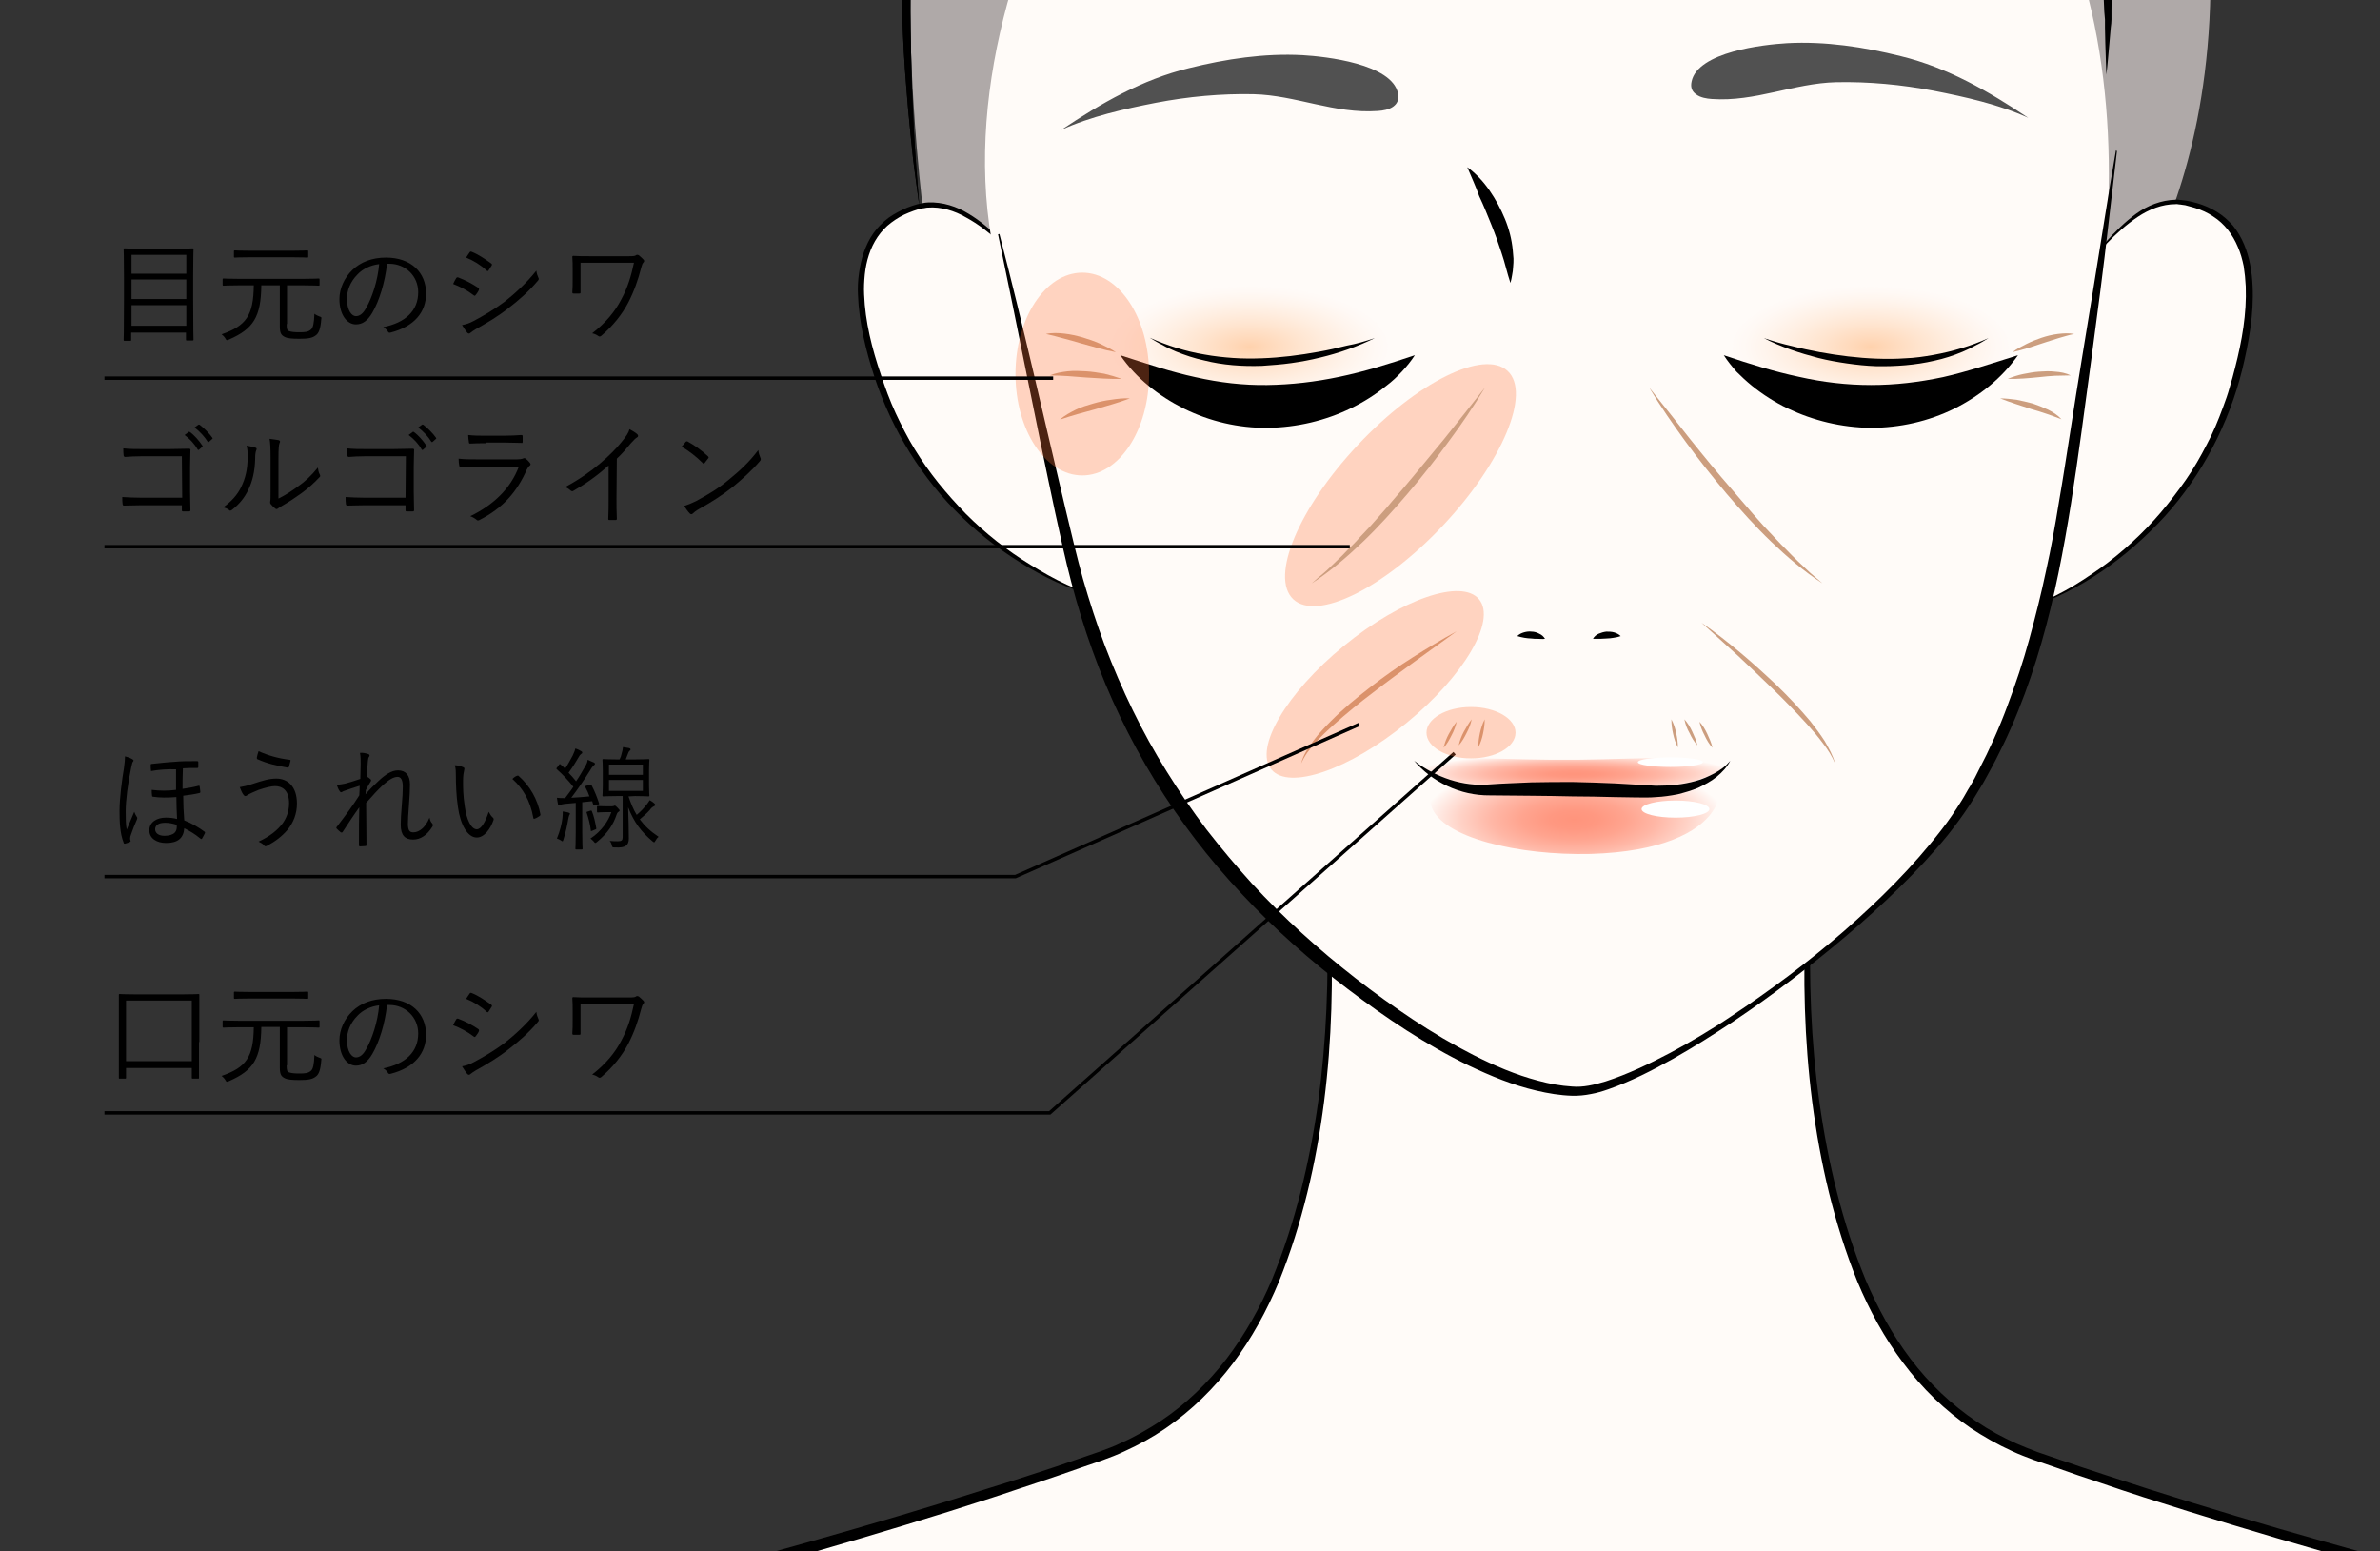 <?xml version="1.0" encoding="utf-8"?>
<!-- Generator: Adobe Illustrator 24.2.3, SVG Export Plug-In . SVG Version: 6.00 Build 0)  -->
<svg version="1.1" id="レイヤー_1" xmlns="http://www.w3.org/2000/svg" xmlns:xlink="http://www.w3.org/1999/xlink" x="0px"
	 y="0px" viewBox="0 0 694.9 452.9" style="enable-background:new 0 0 694.9 452.9;" xml:space="preserve">
<rect x="0" y="0" width="694.9" height="452.9" fill="#333333" stroke="none"/>
<style type="text/css">
	.st0{fill:#AFA9A8;}
	.st1{fill:#FFFBF8;}
	.st2{opacity:0.3;fill:url(#SVGID_1_);enable-background:new    ;}
	.st3{opacity:0.3;fill:url(#SVGID_2_);enable-background:new    ;}
	.st4{fill:url(#SVGID_3_);}
	.st5{fill:url(#SVGID_4_);}
	.st6{fill:#FFFFFF;}
	.st7{fill:#515151;}
	.st8{fill:#D9D6D7;}
	.st9{fill:#CC9E7F;}
	.st10{opacity:0.3;}
	.st11{fill:#FF773B;}
	.st12{fill:none;stroke:#000000;stroke-miterlimit:10;}
</style>
<g>
	<path class="st0" d="M486.5-229.1c0,0-63.9-8.1-125.6,29.1S246.8-94.6,272.3,83.3l45.6,3.8h303.4c0,0,53.5-69.8,1.2-206.9
		C622.5-119.8,524.9-255.8,486.5-229.1z"/>
	<g>
		<path class="st1" d="M607.3,80.3c6.9-8.9,18.1-23.5,30.7-21.1c24.7,4.7,19.6,34.3,14.7,51.9c-13.2,46.9-54.6,65.5-60.8,65.9"/>
		<path d="M607.3,80.3c2.4-3.3,4.8-6.5,7.5-9.6c2.7-3,5.6-5.9,8.9-8.3c3.3-2.4,7.3-4,11.6-4.1c0.5-0.1,1,0.1,1.6,0.1
			c0.5,0.1,1.1,0.1,1.6,0.2c1,0.2,2,0.4,3,0.7c2,0.6,3.9,1.4,5.7,2.5s3.4,2.5,4.8,4.1c1.3,1.6,2.4,3.5,3.2,5.4s1.4,3.9,1.8,6
			c0.4,2,0.6,4.1,0.7,6.2c0.4,8.2-1.1,16.4-3,24.3c-3.9,15.8-11.7,30.8-22.6,42.9c-5.5,6-11.6,11.4-18.3,16
			c-3.4,2.3-6.9,4.4-10.5,6.2c-1.8,0.9-3.7,1.8-5.5,2.5c-0.9,0.4-1.9,0.7-2.9,1s-2,0.6-3,0.6c1-0.1,2-0.5,2.9-0.8s1.9-0.7,2.8-1.1
			c1.8-0.8,3.6-1.7,5.4-2.7c3.5-1.9,6.9-4.2,10.2-6.5c6.5-4.7,12.5-10.2,17.7-16.3c2.6-3.1,5-6.2,7.3-9.5s4.3-6.8,6.1-10.3
			c1.9-3.5,3.4-7.2,4.8-11c0.7-1.9,1.4-3.8,1.9-5.7c0.6-1.9,1.1-3.8,1.6-5.8c2-7.8,3.4-15.7,3.1-23.7c-0.1-2-0.3-4-0.6-5.9
			c-0.4-1.9-0.9-3.8-1.7-5.6c-1.5-3.6-3.9-6.8-7.2-8.9c-1.6-1.1-3.4-1.9-5.3-2.5c-0.9-0.3-1.9-0.5-2.9-0.8c-0.5-0.1-1-0.1-1.4-0.2
			c-0.5,0-1-0.2-1.4-0.1c-3.9,0-7.7,1.5-11,3.7s-6.3,4.9-9.1,7.8C612.5,74,609.9,77.2,607.3,80.3z"/>
	</g>
	<g>
		<path class="st1" d="M300.3,79.2c-7.5-8.3-19.7-22.1-32.2-18.8c-24.3,6.5-17.1,35.6-10.8,52.9c16.6,45.8,59.3,61.3,65.5,61.2"/>
		<path d="M300.3,79.2c-2.8-2.9-5.6-5.9-8.5-8.6c-3-2.7-6.2-5.2-9.7-7.1c-3.4-2-7.4-3.2-11.2-2.9c-0.5,0-1,0.2-1.4,0.2
			c-0.5,0.1-0.9,0.2-1.4,0.3c-0.9,0.3-1.9,0.6-2.8,1c-1.8,0.7-3.5,1.7-5.1,2.9c-3.1,2.3-5.3,5.7-6.5,9.4c-0.6,1.8-1,3.8-1.2,5.7
			c-0.2,2-0.3,3.9-0.2,5.9c0.3,7.9,2.3,15.8,4.9,23.4c0.6,1.9,1.3,3.8,2,5.7c0.7,1.9,1.5,3.7,2.3,5.5c1.7,3.6,3.5,7.2,5.6,10.6
			c2.1,3.4,4.4,6.7,6.9,9.8s5.2,6.1,8,9c5.7,5.7,12,10.7,18.9,14.9c3.4,2.1,6.9,4.1,10.6,5.8c1.8,0.8,3.7,1.6,5.6,2.3
			c0.9,0.3,1.9,0.7,2.9,0.9c1,0.3,2,0.5,3,0.6c-1,0-2-0.2-3-0.4s-2-0.5-2.9-0.8c-1.9-0.6-3.8-1.3-5.7-2.1c-3.8-1.5-7.4-3.4-10.9-5.4
			c-7-4.1-13.6-9-19.5-14.7c-11.8-11.3-20.6-25.6-25.7-41.1c-2.5-7.7-4.5-15.7-4.8-24c-0.1-2.1,0-4.1,0.3-6.2s0.7-4.1,1.4-6.1
			s1.6-3.9,2.8-5.6c1.2-1.7,2.7-3.2,4.4-4.5c1.7-1.2,3.6-2.2,5.5-3c1-0.4,2-0.7,3-1c0.5-0.1,1-0.2,1.5-0.3s1-0.2,1.6-0.2
			c4.2-0.2,8.4,1.2,11.8,3.3c3.5,2.1,6.6,4.8,9.5,7.6C295,73,297.7,76.1,300.3,79.2z"/>
	</g>
	<g>
		<path class="st1" d="M533.8,213.8c-8.3,49.4-9.8,105.5,7.1,153.1c9.6,27,26.4,48.6,54,58.3c70.5,24.8,145,42.7,217.2,62.2
			C884.2,506.8,840,644,840,665.7s-33.3,203.1-33.3,203.1H109.5c0,0-33.3-181.4-33.3-203.1S32,506.8,104,487.4
			c72.2-19.4,146.6-37.3,217.2-62.2c27.6-9.7,44.4-31.3,54-58.3c16.9-47.6,15.4-103.7,7.1-153.1"/>
		<path d="M534,213.9c-2.8,17.8-4.7,35.8-5.3,53.8s0,36.1,2.5,53.9s6.7,35.4,13.5,52c3.5,8.2,7.8,16.1,13.2,23.2
			s11.9,13.3,19.2,18.2c3.7,2.5,7.6,4.6,11.6,6.4c2,0.9,4.1,1.7,6.2,2.5l6.4,2.2c4.3,1.5,8.5,2.9,12.8,4.3s8.6,2.8,12.9,4.2
			c17.2,5.5,34.4,10.6,51.8,15.5c34.7,9.9,69.6,18.8,104.5,28l26.2,6.9l3.3,0.9c1.1,0.3,2.2,0.6,3.3,1c2.2,0.7,4.4,1.6,6.5,2.7
			c4.2,2.1,8.1,4.8,11.5,7.9c3.4,3.2,6.4,6.9,8.8,10.9c2.4,4,4.4,8.2,6,12.5c3.1,8.7,4.7,17.8,5.6,26.9c0.8,9.1,0.8,18.2,0.4,27.3
			c-0.5,9.1-1.4,18.1-2.6,27.1c-1.2,9-2.7,17.9-4.4,26.8c-1.6,8.9-3.5,17.7-5.1,26.6c-0.4,2.2-0.8,4.4-1,6.6
			c-0.1,1.1-0.2,2.2-0.3,3.2c0,1-0.1,2.3-0.2,3.4c-0.3,4.6-1,9-1.5,13.5c-1.2,9-2.6,17.9-4,26.8c-2.9,17.8-5.9,35.6-9,53.4
			c-6.2,35.5-12.8,71-19.3,106.5l-0.1,0.6h-0.6c-58.1-0.2-116.2-0.2-174.3-0.1L458,869.9l-174.3,0.6l-174.3,0.3h-1.7l-0.3-1.6
			c-6.5-35.5-12.9-71-19.1-106.6c-3.1-17.8-6.1-35.6-8.9-53.4c-1.4-8.9-2.8-17.8-4-26.8c-0.6-4.5-1.2-9-1.5-13.6
			c-0.1-0.6-0.1-1.2-0.1-1.8s-0.1-1.2-0.1-1.7c0-1-0.1-2.1-0.3-3.2c-0.3-2.2-0.6-4.4-1-6.6c-1.6-8.8-3.4-17.7-5-26.6
			c-1.6-8.9-3.1-17.8-4.3-26.8s-2.1-18-2.5-27.1s-0.4-18.2,0.4-27.3c0.8-9.1,2.5-18.2,5.6-26.9c1.6-4.4,3.5-8.6,6-12.6
			c2.5-4,5.4-7.7,8.9-10.9c3.5-3.2,7.4-5.9,11.6-8c2.1-1,4.3-1.9,6.5-2.7c1.1-0.4,2.2-0.7,3.4-1l3.3-0.9l26.2-6.9
			c34.9-9.1,69.9-18.1,104.6-27.9c17.3-4.9,34.6-10,51.8-15.5c4.3-1.3,8.6-2.7,12.9-4.1s8.6-2.8,12.8-4.3l6.4-2.2
			c2.1-0.8,4.2-1.5,6.2-2.5c4.1-1.8,7.9-4,11.6-6.4c7.4-4.9,13.9-11.2,19.3-18.2c5.4-7.1,9.8-14.9,13.3-23.2
			c6.8-16.6,11-34.2,13.5-52c2.4-17.8,3.1-35.9,2.5-53.9s-2.5-36-5.4-53.8l0.4-0.1c3.1,17.8,5.2,35.7,6.1,53.8
			c0.8,18,0.4,36.2-1.9,54.1s-6.4,35.7-13.2,52.6c-3.5,8.4-7.9,16.5-13.4,23.8s-12.1,13.8-19.7,19c-3.8,2.6-7.8,4.8-12,6.7
			c-2.1,1-4.2,1.8-6.4,2.6l-6.4,2.2c-4.3,1.5-8.5,3-12.8,4.4s-8.6,2.9-12.9,4.3c-17.2,5.6-34.5,10.8-51.8,15.8
			c-34.7,10-69.6,19.1-104.5,28.4l-26.1,7l-3.3,0.9c-1,0.3-2.1,0.6-3.1,1c-2.1,0.7-4.1,1.5-6,2.5c-3.9,1.9-7.4,4.4-10.6,7.3
			c-3.1,2.9-5.9,6.4-8.1,10.1c-2.3,3.7-4.1,7.7-5.6,11.8c-3,8.3-4.5,17.1-5.3,25.9c-0.8,8.9-0.8,17.8-0.4,26.7s1.4,17.9,2.5,26.8
			c1.2,8.9,2.7,17.8,4.3,26.6c1.6,8.9,3.4,17.7,5,26.6c0.4,2.2,0.8,4.5,1,6.8c0.1,1.2,0.3,2.3,0.3,3.6c0,0.7,0,1.1,0.1,1.7
			c0,0.5,0,1.1,0.1,1.6c0.3,4.4,0.9,8.9,1.5,13.3c1.2,8.9,2.5,17.8,3.9,26.7c2.8,17.8,5.8,35.6,8.8,53.4
			c6.1,35.6,12.3,71.1,18.8,106.6l-2-1.6l174.3,0.3l174.3,0.6l174.3,0.4c58.1,0.1,116.2,0.1,174.3-0.1l-0.8,0.6
			c6.4-35.5,12.6-71.1,18.5-106.6c3-17.8,5.9-35.6,8.6-53.4c1.4-8.9,2.7-17.8,3.8-26.8c0.6-4.5,1.1-8.9,1.4-13.4
			c0.1-0.6,0-1.1,0.1-1.6c0-0.6,0-1,0-1.7c0-1.2,0.1-2.4,0.3-3.5c0.3-2.3,0.6-4.5,1-6.8c1.5-8.9,3.3-17.8,4.9-26.6
			c1.6-8.9,3-17.7,4.2-26.6c2.3-17.8,3.6-35.8,2-53.6c-0.8-8.9-2.4-17.7-5.4-26c-1.5-4.1-3.3-8.1-5.6-11.9c-2.3-3.7-5-7.1-8.2-10.1
			s-6.8-5.4-10.6-7.4c-1.9-1-4-1.8-6-2.5c-1-0.3-2.1-0.7-3.1-1l-3.3-0.9l-26.1-7c-34.9-9.2-69.8-18.3-104.5-28.3
			c-17.4-5-34.7-10.2-51.8-15.7c-4.3-1.4-8.6-2.8-12.9-4.3c-4.3-1.4-8.6-2.9-12.8-4.4l-6.4-2.2c-2.1-0.8-4.3-1.6-6.4-2.6
			c-4.2-1.9-8.2-4.2-12-6.7c-7.6-5.2-14.2-11.6-19.7-19c-5.5-7.3-9.9-15.4-13.4-23.8c-6.8-16.9-10.9-34.7-13.2-52.6
			c-2.3-18-2.7-36.1-1.9-54.2s3-36,6.1-53.8L534,213.9z"/>
	</g>
	<path class="st1" d="M615.7,54.8c-0.2,11.7-2.5,22.1-4.2,33.5c-2.7,18.4-4.2,38.1-7.2,56.4c-5,31.5-11.7,63.4-31.2,91.2
		c-21.5,30.6-85.1,82.5-113.2,82.8c-26.6,0.2-50.3-18.3-70.3-33.8c-40.5-31.3-64.4-69.5-76.3-118.2c-7.3-29.7-14.8-58.8-22.1-88.5
		c-10.8-44.3,4-94.2,26.5-133.2c21.2-36.7,55.7-64.1,98.8-73.1c2.8-0.6,5.6-1.1,8.4-1.5c7-1.1,14.1-1.7,21.2-1.8
		c16.2-0.3,30.4,1.3,43.1,4.4c43.3,10.7,68.3,38.4,88.7,62.6C606.3-30.7,616.4,12.2,615.7,54.8z"/>
	
		<radialGradient id="SVGID_1_" cx="546.2" cy="22.485" r="40.301" gradientTransform="matrix(1 0 0 -0.437 0 111.119)" gradientUnits="userSpaceOnUse">
		<stop  offset="0" style="stop-color:#FF7400"/>
		<stop  offset="0.132" style="stop-color:#FF8B2B"/>
		<stop  offset="0.371" style="stop-color:#FFB373"/>
		<stop  offset="0.587" style="stop-color:#FFD2AC"/>
		<stop  offset="0.77" style="stop-color:#FFE8D5"/>
		<stop  offset="0.913" style="stop-color:#FFF6EF"/>
		<stop  offset="1" style="stop-color:#FFFBF8"/>
	</radialGradient>
	<ellipse class="st2" cx="546.2" cy="101.3" rx="40.3" ry="17.6"/>
	
		<radialGradient id="SVGID_2_" cx="475.853" cy="22.485" r="40.301" gradientTransform="matrix(-1 0 0 -0.437 840.653 111.119)" gradientUnits="userSpaceOnUse">
		<stop  offset="0" style="stop-color:#FF7400"/>
		<stop  offset="0.132" style="stop-color:#FF8B2B"/>
		<stop  offset="0.371" style="stop-color:#FFB373"/>
		<stop  offset="0.587" style="stop-color:#FFD2AC"/>
		<stop  offset="0.77" style="stop-color:#FFE8D5"/>
		<stop  offset="0.913" style="stop-color:#FFF6EF"/>
		<stop  offset="1" style="stop-color:#FFFBF8"/>
	</radialGradient>
	<ellipse class="st3" cx="364.8" cy="101.3" rx="40.3" ry="17.6"/>
	
		<radialGradient id="SVGID_3_" cx="459.522" cy="-286.796" r="44.164" gradientTransform="matrix(1 0 0 -0.384 0 129.115)" gradientUnits="userSpaceOnUse">
		<stop  offset="0" style="stop-color:#FF947C"/>
		<stop  offset="0.16" style="stop-color:#FF9881"/>
		<stop  offset="0.346" style="stop-color:#FFA48F"/>
		<stop  offset="0.544" style="stop-color:#FFB7A6"/>
		<stop  offset="0.75" style="stop-color:#FFD2C6"/>
		<stop  offset="0.962" style="stop-color:#FFF4F0"/>
		<stop  offset="1" style="stop-color:#FFFBF8"/>
	</radialGradient>
	<path class="st4" d="M426.6,230.6c0,0-11.6-4.7-8.7,4.7c2.9,9.3,25.6,14.5,46.5,14c20.9-0.6,31.4-6.4,35.5-12.2s0.6-8.1-8.1-7.6
		S435.9,231.8,426.6,230.6z"/>
	
		<radialGradient id="SVGID_4_" cx="424.843" cy="3140.859" r="46.874" gradientTransform="matrix(-1 0 0 0.128 884.639 -176.051)" gradientUnits="userSpaceOnUse">
		<stop  offset="0" style="stop-color:#FF947C"/>
		<stop  offset="0.16" style="stop-color:#FF9881"/>
		<stop  offset="0.346" style="stop-color:#FFA48F"/>
		<stop  offset="0.544" style="stop-color:#FFB7A6"/>
		<stop  offset="0.75" style="stop-color:#FFD2C6"/>
		<stop  offset="0.962" style="stop-color:#FFF4F0"/>
		<stop  offset="1" style="stop-color:#FFFBF8"/>
	</radialGradient>
	<path class="st5" d="M488,229.9c0,0,14.7-3.5,15.5-6.2c1.2-4.1-22.1-2.1-43-1.9c-20.9,0.2-39.3-1.5-43.4,0.4s4.5,8.3,13.2,8.1
		C439,230,478.7,229.5,488,229.9z"/>
	<ellipse class="st6" cx="489.2" cy="236.2" rx="9.9" ry="2.5"/>
	<ellipse class="st6" cx="487.7" cy="222.5" rx="9.5" ry="1.4"/>
	<path class="st1" d="M455.1-130.9c0,0-14.5-9.3-32.6-9.9c0,0,13.4,9.9,13.4,15.7"/>
	<path class="st1" d="M453.4-130.3c0,0,14.5-9.3,32.6-9.9c0,0-13.4,9.9-13.4,15.7"/>
	<path class="st1" d="M445.2-127.9c0,0-11-17.4-68.6,2.3c0,0,30.9-0.9,42,5.3"/>
	<path class="st1" d="M465-127.9c0,0,16.9-14,68.6,2.3c0,0-30.9-0.9-42,5.3"/>
	<g>
		<path d="M618.1,44.1c-0.8,6.9-1.6,13.7-2.4,20.6c-0.8,6.9-1.6,13.7-2.5,20.6c-1.8,13.7-3.6,27.4-5.5,41.1s-3.9,27.4-6.7,41
			s-6.5,27.1-11.7,40c-2.6,6.5-5.6,12.8-9,18.9c-0.8,1.5-1.7,3.1-2.6,4.5c-0.9,1.5-1.8,3-2.8,4.5c-1.9,2.9-4,5.7-6.2,8.5
			c-4.4,5.4-9.2,10.5-14.1,15.3c-5,4.9-10.1,9.5-15.4,14c-5.3,4.5-10.7,8.8-16.2,13s-11.1,8.2-16.9,12.1c-2.9,1.9-5.8,3.8-8.7,5.6
			c-2.9,1.8-5.9,3.6-8.9,5.3c-6.1,3.4-12.3,6.6-18.9,8.9c-1.7,0.6-3.4,1.1-5.1,1.4c-0.9,0.2-1.8,0.3-2.7,0.4
			c-0.9,0.1-1.9,0.1-2.7,0.1c-3.6-0.1-7.1-0.7-10.5-1.5c-6.9-1.6-13.4-4.3-19.7-7.3c-12.6-6.1-24.2-13.9-35.3-22.3
			c-11.1-8.4-21.6-17.7-31.1-27.9c-9.6-10.2-18.1-21.3-25.4-33.2S323.7,203.1,319,190c-2.4-6.6-4.4-13.2-6.2-20
			c-1.8-6.8-3.2-13.5-4.7-20.3c-5.8-27.1-11-54.2-16.7-81.3l0.4-0.1c7,26.8,13,53.8,19.4,80.7c1.6,6.7,3.2,13.5,5,20
			c1.9,6.6,4,13.1,6.4,19.5c4.9,12.8,10.8,25.2,18.1,36.8c3.6,5.8,7.5,11.5,11.6,16.9c4.2,5.4,8.6,10.6,13.2,15.7
			c9.3,10.1,19.5,19.3,30.3,27.7c5.4,4.2,11,8.2,16.7,12s11.6,7.3,17.7,10.4s12.4,5.8,18.9,7.5c3.3,0.9,6.6,1.5,9.9,1.7
			c3.2,0.3,6.5-0.5,9.8-1.5c6.5-2.1,12.7-5.1,18.8-8.3c3-1.6,6-3.3,9-5.1c3-1.8,5.9-3.6,8.7-5.5c11.5-7.6,22.6-15.9,33-24.9
			c10.4-9.1,20.2-18.8,28.6-29.7c2.1-2.7,4-5.5,5.8-8.4c0.9-1.4,1.7-3,2.6-4.4c0.9-1.5,1.7-3,2.4-4.5c3.2-6.1,6-12.3,8.4-18.8
			c2.4-6.4,4.6-12.9,6.4-19.5c1.8-6.6,3.5-13.3,4.9-20c1.5-6.7,2.7-13.5,3.8-20.3c1.2-6.8,2.2-13.6,3.3-20.5
			c2.1-13.7,4.4-27.3,6.6-40.9l3.3-20.5c1.1-6.8,2.2-13.7,3.4-20.5L618.1,44.1z"/>
	</g>
	<g>
		<path d="M428.4,48.8c2.6,1.9,4.7,4.2,6.5,6.8s3.3,5.4,4.5,8.3s2,6,2.3,9.2c0.1,0.8,0.1,1.6,0.2,2.4c0,0.8,0,1.6-0.1,2.4l-0.1,1.2
			c-0.1,0.4-0.1,0.8-0.2,1.2c-0.1,0.8-0.3,1.6-0.5,2.3c-1-3-1.6-5.9-2.6-8.8c-0.9-2.8-1.9-5.6-3-8.3c-1.1-2.7-2.2-5.5-3.5-8.2
			C430.9,54.4,429.6,51.7,428.4,48.8z"/>
	</g>
	<g>
		<path d="M443,185.7c0.6-0.6,1.3-0.9,2-1.1c0.7-0.2,1.5-0.3,2.2-0.2c0.7,0,1.5,0.2,2.2,0.6c0.7,0.3,1.3,0.8,1.7,1.5
			c-0.8,0.1-1.5,0-2.1,0c-0.7,0-1.3,0-1.9-0.1c-0.6,0-1.3-0.1-2-0.2C444.4,186.1,443.7,185.9,443,185.7z"/>
	</g>
	<g>
		<path d="M473.2,185.7c-0.8,0.3-1.5,0.4-2.1,0.5c-0.7,0.1-1.3,0.2-2,0.2c-0.6,0-1.3,0.1-1.9,0.1c-0.7,0-1.3,0-2.1,0
			c0.4-0.7,1-1.2,1.7-1.5s1.4-0.5,2.2-0.6c0.7,0,1.5,0,2.2,0.2C471.9,184.8,472.6,185.1,473.2,185.7z"/>
	</g>
	<g>
		<path d="M412.9,222.1c6.4,4.9,14.3,7.6,22,6.9c4-0.3,8.1-0.4,12.2-0.6c4.1-0.1,8.1-0.1,12.2-0.1c4.1,0.1,8.1,0.2,12.2,0.4
			c4,0.2,8.2,0.5,12,0.7c2,0,3.9-0.1,5.9-0.3c1.9-0.2,3.9-0.6,5.7-1.1c1.9-0.5,3.7-1.3,5.4-2.2c0.9-0.5,1.7-1,2.5-1.6
			s1.5-1.3,2.2-2.1c-0.9,1.8-2.4,3.4-4,4.7s-3.5,2.3-5.4,3.2c-1.9,0.8-4,1.4-6,1.9c-2.1,0.4-4.1,0.7-6.2,0.8
			c-2.1,0.2-4.2,0.1-6.2,0.1l-6.1-0.1c-4-0.1-8.1-0.2-12.1-0.2c-8.1-0.2-16.1-0.2-24.2-0.3C426.4,232.3,418.1,228.3,412.9,222.1z"/>
	</g>
	<g>
		<path d="M503.3,103.7c7.7,2.6,14.8,4.8,21.9,6.3c7.1,1.6,14.1,2.4,21.1,2.4s13.9-0.8,21-2.3c7.1-1.6,14.2-4,21.9-6.4
			c-4.7,6.7-11.2,11.9-18.6,15.6c-7.5,3.7-15.9,5.6-24.4,5.6c-8.5-0.1-16.8-2.1-24.3-5.7c-3.7-1.8-7.2-4-10.4-6.6
			c-1.6-1.3-3.1-2.7-4.5-4.1C505.7,107,504.4,105.4,503.3,103.7z"/>
	</g>
	<g>
		<path d="M515,98.7c2.7,0.9,5.4,1.7,8.1,2.3c2.7,0.7,5.5,1.3,8.2,1.8c5.5,1,11.1,1.7,16.6,1.9c2.8,0.1,5.6,0.1,8.4-0.1
			c2.8-0.1,5.5-0.5,8.3-1c5.5-1,10.9-2.6,16-4.9c-1.2,0.7-2.4,1.5-3.7,2.1c-0.6,0.3-1.3,0.7-1.9,1l-2,0.9c-2.6,1.1-5.4,2-8.2,2.6
			c-5.6,1.3-11.3,1.7-17,1.6c-2.9-0.1-5.7-0.4-8.5-0.8s-5.6-0.9-8.4-1.6C525.5,103.1,520,101.3,515,98.7z"/>
	</g>
	<g>
		<path d="M413.1,103.7c-1.1,1.7-2.4,3.3-3.8,4.8s-2.9,2.9-4.5,4.1c-3.2,2.6-6.7,4.8-10.4,6.6c-7.4,3.6-15.8,5.6-24.3,5.7
			s-16.9-1.9-24.4-5.6c-7.4-3.7-14-8.9-18.6-15.6c7.8,2.5,14.9,4.9,21.9,6.4c7.1,1.6,14,2.4,21,2.3s14-0.9,21.1-2.4
			C398.3,108.5,405.4,106.3,413.1,103.7z"/>
	</g>
	<g>
		<path d="M401.4,98.7c-5.1,2.5-10.5,4.4-16,5.7c-2.8,0.7-5.6,1.2-8.4,1.6s-5.7,0.6-8.5,0.8c-5.7,0.2-11.5-0.2-17-1.6
			c-2.8-0.6-5.5-1.5-8.2-2.6l-2-0.9c-0.6-0.3-1.3-0.6-1.9-1c-1.3-0.6-2.5-1.4-3.7-2.1c5.2,2.3,10.5,4,16,4.9c2.7,0.5,5.5,0.8,8.3,1
			s5.6,0.2,8.4,0.1c5.6-0.2,11.1-0.9,16.6-1.9c2.8-0.5,5.5-1.1,8.2-1.8C396,100.4,398.7,99.6,401.4,98.7z"/>
	</g>
	<path class="st7" d="M495.3,27.6c1.2,0.9,3,1.2,4.5,1.3c12.7,0.9,23.9-4.6,36.3-4.9c9.5-0.2,19.1,0.7,28.5,2.5
		c9.2,1.8,19.1,4,27.6,7.9c-11.5-7.7-23.6-14.7-37.2-18c-10.8-2.7-22.1-4.4-33.2-3.8c-6.8,0.4-26.1,2.5-27.9,11.2
		C493.5,25.6,494.1,26.8,495.3,27.6z"/>
	<path class="st7" d="M406.8,31.1c-1.2,0.9-3,1.2-4.5,1.3c-12.7,0.9-23.9-4.6-36.3-4.9c-9.5-0.2-19.1,0.7-28.5,2.5
		c-9.2,1.8-19.1,4-27.6,7.9c11.5-7.7,23.6-14.7,37.2-18c10.8-2.7,22.1-4.4,33.2-3.8c6.8,0.4,26.1,2.5,27.9,11.2
		C408.5,29.2,407.9,30.3,406.8,31.1z"/>
	<g>
		<path d="M366.4-123.3c2.7-14.3,6.9-28.4,12.8-41.9c3-6.7,6.4-13.3,10.4-19.5c3.9-6.3,8.5-12.1,13.5-17.6
			c10-10.9,22.8-19.5,36.8-24.3c0.9-0.3,1.8-0.6,2.6-0.8l2.7-0.8c1.8-0.5,3.6-0.9,5.4-1.2s3.6-0.7,5.5-0.8l2.7-0.3l2.8-0.2
			c7.3-0.4,14.8,0.1,21.8,2.1c-7.2-1.1-14.5-0.9-21.6,0s-14.1,2.6-20.8,5.2c-6.6,2.6-13,5.9-18.8,10c-1.4,1.1-2.9,2-4.3,3.2
			l-4.1,3.4l-3.9,3.6c-0.7,0.6-1.3,1.3-1.9,1.9l-1.8,1.9c-0.6,0.6-1.2,1.3-1.8,1.9l-1.7,2l-1.7,2c-0.6,0.7-1.2,1.4-1.7,2.1l-3.2,4.3
			l-0.8,1.1l-0.7,1.1l-1.5,2.2l-1.5,2.2l-0.7,1.1l-0.7,1.2l-2.7,4.7c-1,1.5-1.7,3.2-2.6,4.8l-2.5,4.8
			C375.7-150.9,370.8-137.2,366.4-123.3z"/>
	</g>
	<g>
		<path d="M371-187.6c-4,4.6-7.9,9.3-11.5,14.1c-3.7,4.8-7.2,9.8-10.5,14.8c-3.3,5.1-6.5,10.2-9.4,15.5c-3,5.2-5.8,10.6-8.3,16.1
			c-2.5,5.5-4.9,11-6.9,16.7c-2.1,5.7-3.8,11.4-5.3,17.2c-0.8,2.9-1.3,5.9-2,8.8l-0.8,4.5l-0.4,2.2l-0.3,2.2l-0.7,4.5l-0.5,4.5
			l-0.2,2.3L314-62l-0.3,4.6l-0.3-4.6l-0.1-2.3v-2.3v-4.6l0.2-4.6l0.1-2.3l0.2-2.3l0.5-4.6l0.7-4.5c0.2-1.5,0.5-3,0.9-4.5
			c2.4-12.1,6.5-23.8,11.6-34.9c5.2-11.1,11.5-21.7,18.8-31.6c3.6-4.9,7.5-9.7,11.6-14.3C362-179.3,366.3-183.7,371-187.6z"/>
	</g>
	<g>
		<path d="M420.8-218.6c-15,0.6-29.8,3.8-43.9,9c-14,5.1-27.2,12.3-39.1,21.3c-11.8,9-22.2,19.8-30.9,31.9
			c-8.7,12-15.7,25.3-21.3,39.1c-2.7,6.9-5.2,14-7.3,21.1c-2,7.2-3.9,14.4-5.3,21.7c-0.8,3.6-1.4,7.3-2.1,11
			c-0.6,3.7-1.1,7.4-1.7,11.1c-0.9,7.4-1.7,14.9-2.2,22.3c-1.1,14.9-1.4,29.9-1,45c0.1,3.8,0.1,7.5,0.3,11.3
			c0.2,3.8,0.3,7.5,0.5,11.3c0.4,7.5,1,15,1.6,22.5l-1.5-11.2c-0.5-3.7-0.8-7.5-1.2-11.2c-0.4-3.7-0.7-7.5-1-11.2
			c-0.3-3.8-0.6-7.5-0.8-11.3c-0.8-15-1-30.1-0.2-45.2c0.7-15.1,2.5-30.1,5.3-45l1.1-5.6l1.3-5.5l0.7-2.8l0.7-2.7
			c0.5-1.8,1-3.7,1.5-5.5c2.1-7.3,4.6-14.5,7.3-21.5c5.8-14,12.9-27.6,21.9-39.9c9.1-12.2,19.8-23.2,32.1-32.2
			c6.2-4.5,12.6-8.5,19.4-11.9s13.8-6.4,21-8.7s14.6-4.1,22-5.4C405.8-218.1,413.3-218.9,420.8-218.6z"/>
	</g>
	<g>
		<path d="M420.8-218.6c-15,0.6-29.8,3.8-43.9,9c-14,5.1-27.2,12.3-39.1,21.3c-11.8,9-22.2,19.8-30.9,31.9
			c-8.7,12-15.7,25.3-21.3,39.1c-2.7,6.9-5.2,14-7.3,21.1c-2,7.2-3.9,14.4-5.3,21.7c-0.8,3.6-1.4,7.3-2.1,11
			c-0.6,3.7-1.1,7.4-1.7,11.1c-0.9,7.4-1.7,14.9-2.2,22.3c-1.1,14.9-1.4,29.9-1,45c0.1,3.8,0.1,7.5,0.3,11.3
			c0.2,3.8,0.3,7.5,0.5,11.3c0.4,7.5,1,15,1.6,22.5l-1.5-11.2c-0.5-3.7-0.8-7.5-1.2-11.2c-0.4-3.7-0.7-7.5-1-11.2
			c-0.3-3.8-0.6-7.5-0.8-11.3c-0.8-15-1-30.1-0.2-45.2c0.7-15.1,2.5-30.1,5.3-45l1.1-5.6l1.3-5.5l0.7-2.8l0.7-2.7
			c0.5-1.8,1-3.7,1.5-5.5c2.1-7.3,4.6-14.5,7.3-21.5c5.8-14,12.9-27.6,21.9-39.9c9.1-12.2,19.8-23.2,32.1-32.2
			c6.2-4.5,12.6-8.5,19.4-11.9s13.8-6.4,21-8.7s14.6-4.1,22-5.4C405.8-218.1,413.3-218.9,420.8-218.6z"/>
	</g>
	<g>
		<path d="M548.5-222.5c6.9,5.1,13.3,10.9,19.4,16.9c6.1,6.1,11.9,12.5,17.3,19.1c5.5,6.6,10.5,13.6,15.4,20.8
			c4.8,7.2,9.1,14.6,13.2,22.2l3,5.7l2.8,5.8c1,1.9,1.8,3.9,2.7,5.9c0.8,2,1.8,3.9,2.5,5.9l2.4,6c0.8,2,1.5,4.1,2.2,6.1
			c1.5,4,2.7,8.2,4,12.3c4.8,16.5,7.9,33.6,8.9,50.7c-2.8-16.9-6.7-33.5-12-49.7c-5.4-16.1-12.1-31.8-20.1-46.8S593-171,582.7-184.5
			c-5.2-6.8-10.5-13.4-16.2-19.7C560.7-210.6,554.8-216.7,548.5-222.5z"/>
	</g>
	<g>
		<path d="M497.3-228.7c0.8,0.6,1.5,1.3,2.2,2c0.6,0.8,1.3,1.5,1.9,2.3c1.2,1.6,2.2,3.3,3.2,5.1c0.8,1.8,1.8,3.6,2.5,5.4
			c0.4,0.9,0.7,1.9,1.1,2.8c0.3,0.9,0.6,1.9,0.9,2.9l0.8,2.9c0.2,1,0.4,1.9,0.6,2.9c0.4,1.9,0.9,3.9,1.1,5.9c0.3,2,0.6,3.9,0.8,5.9
			l0.4,5.9c0.2,2,0.1,4,0.1,5.9c0,2,0,3.9-0.1,5.9l-0.4,5.9c-0.2,2-0.2,3.9-0.5,5.9c-0.5,3.9-1,7.8-1.8,11.7
			c-0.8,3.8-1.6,7.7-2.6,11.5c0.1-3.9,0.4-7.8,0.6-11.7c0.2-1.9,0.2-3.9,0.3-5.8c0.1-1.9,0.2-3.9,0.3-5.8l0.3-11.6l-0.1-5.8
			c0-1.9,0-3.9-0.2-5.8l-0.3-5.8c-0.1-1.9-0.4-3.8-0.6-5.7c-0.1-1.9-0.5-3.8-0.8-5.7l-0.5-2.8l-0.6-2.8c-0.2-0.9-0.4-1.9-0.6-2.8
			c-0.3-0.9-0.5-1.8-0.8-2.8c-0.4-1.9-1.2-3.6-1.7-5.5c-0.7-1.8-1.4-3.6-2.3-5.3C499.5-225.5,498.6-227.2,497.3-228.7z"/>
	</g>
	<g>
		<path d="M541.5-114.8l-3.6-26.3c-0.6-4.4-1.2-8.7-1.9-13.1c-0.7-4.4-1.3-8.7-2.1-13c-1.5-8.7-3.3-17.3-5.4-25.8
			c-1.1-4.2-2.3-8.5-3.7-12.6c-1.4-4.2-3-8.3-5-12.3c2.7,3.5,4.9,7.5,6.8,11.5c1.9,4.1,3.6,8.2,4.9,12.5c1.4,4.2,2.6,8.6,3.7,12.9
			c1,4.3,1.9,8.7,2.7,13.1c0.7,4.4,1.4,8.8,1.9,13.2s1,8.8,1.2,13.3C541.8-132.6,542-123.7,541.5-114.8z"/>
	</g>
	<g>
		<path d="M581.8-119.4c7.5,9.8,13.3,20.8,18.1,32.2s8.7,23.2,11.4,35.3c0.2,0.8,0.4,1.5,0.5,2.3l0.4,2.3l0.9,4.6l0.9,4.6
			c0.3,1.5,0.4,3.1,0.6,4.6l1.1,9.2c0.3,3.1,0.4,6.2,0.6,9.2c0.5,6.2,0.2,12.3,0.2,18.5v2.3c0,0.8-0.1,1.5-0.2,2.3l-0.4,4.6
			c-0.3,3.1-0.5,6.1-0.9,9.2c-0.1-3.1-0.2-6.2-0.3-9.2L614.6,8c0-0.8,0-1.5,0-2.3l-0.2-2.3L614-5.9c-0.1-1.5-0.1-3-0.3-4.6l-0.5-4.6
			l-0.5-4.5c-0.2-1.5-0.3-3-0.5-4.5l-1.4-9c-0.3-1.5-0.4-3-0.7-4.5l-0.9-4.5l-0.9-4.5l-0.4-2.2c-0.2-0.7-0.4-1.5-0.5-2.2l-2.1-8.9
			c-0.8-2.9-1.7-5.8-2.5-8.8l-0.6-2.2c-0.2-0.7-0.5-1.4-0.7-2.2l-1.4-4.3c-0.9-2.9-2-5.8-3-8.6C592.7-97.5,587.9-108.7,581.8-119.4z
			"/>
	</g>
	<g>
		<path d="M488,506.8c3.5-4.6,8-8.3,12.7-11.7c4.8-3.3,10-6,15.4-8.1l2-0.8l1-0.4l1-0.3l4.2-1.2c1.4-0.4,2.9-0.6,4.3-1l2.1-0.5
			l2.2-0.3l4.3-0.6l4.4-0.3c2.9-0.2,5.8-0.3,8.6-0.4c5.7-0.1,11.4-0.4,17.1-0.6c5.7-0.2,11.4-0.6,17.1-0.8
			c11.4-0.6,22.8-1.2,34.3-1.8c-11.3,2.2-22.6,3.8-34.1,5c-5.7,0.6-11.4,1.1-17.2,1.5c-5.7,0.4-11.5,0.7-17.2,0.9
			c-2.9,0.1-5.8,0.1-8.5,0.3l-4.2,0.2l-4.2,0.5l-2.1,0.2l-2.1,0.4c-1.4,0.3-2.8,0.5-4.1,0.8c-2.7,0.7-5.5,1.3-8.1,2.2
			c-5.3,1.7-10.5,4-15.5,6.8C496.9,499.6,492.2,502.8,488,506.8z"/>
	</g>
	<g>
		<path d="M427.6,506.8c-4.2-3.9-8.9-7.2-13.8-10s-10.1-5-15.5-6.8c-2.7-0.9-5.4-1.5-8.1-2.2c-1.4-0.3-2.8-0.5-4.1-0.8l-2.1-0.4
			l-2.1-0.2l-4.2-0.5l-4.2-0.2c-2.8-0.2-5.7-0.2-8.5-0.3c-5.7-0.2-11.5-0.5-17.2-0.9s-11.4-0.9-17.2-1.5c-11.4-1.2-22.8-2.7-34.1-5
			c11.5,0.5,22.9,1.2,34.3,1.8c5.7,0.2,11.4,0.6,17.1,0.8c5.7,0.3,11.4,0.5,17.1,0.6c2.9,0.1,5.7,0.1,8.6,0.4l4.4,0.3l4.3,0.6
			l2.2,0.3l2.1,0.5c1.4,0.3,2.9,0.6,4.3,1l4.2,1.2l1,0.3l1,0.4l2,0.8c5.5,2.1,10.7,4.8,15.4,8.1
			C419.6,498.4,424.1,502.2,427.6,506.8z"/>
	</g>
	<g>
		<path class="st8" d="M190.2,461.9c0,0,11-9.4,28.1-7.8l6,193.9c0,0,161.2,3.1,220.1,51.2c0,0,9.3,4.7,21.7,0
			c12.4-4.7,102.3-57.4,207.7-49.6L688,454.1c0,0,20.2-1.6,31,10.9l-9.5,200c0,0,27.9,105.4,21.7,153.5
			c-6.2,48-51.2,179.7-51.2,179.7l4.7,43.4H216.6l9.3-37.2c0,0-46.5-114.7-51.2-167.4c-4.7-52.7,17.1-175.2,17.1-175.2L190.2,461.9z
			"/>
		<path d="M190,461.8c0.1-0.1,0.1-0.1,0.1-0.1l0.1-0.1l0.2-0.1l0.4-0.3l0.8-0.5c0.5-0.4,1-0.7,1.6-1c1.1-0.7,2.2-1.3,3.3-1.8
			c2.2-1.1,4.6-2,7-2.7c4.8-1.4,9.9-1.9,14.9-1.4h0.4v0.4l3.5,96.9l3.4,96.9l-1.3-1.3c19.1,0.5,38.2,1.8,57.2,3.6
			c19,1.9,38,4.4,56.8,7.9s37.5,7.8,55.7,13.8c9.1,3,18.1,6.5,26.8,10.7c8.7,4.2,17.1,9,24.7,15.2l-0.3-0.2c0.4,0.2,1,0.4,1.5,0.6
			c0.5,0.2,1.1,0.3,1.7,0.5c1.1,0.3,2.3,0.5,3.4,0.6c2.3,0.3,4.7,0.2,7-0.1s4.6-0.9,6.8-1.7c2.1-0.9,4.4-2,6.6-3.1
			c8.9-4.4,17.9-8.7,27.1-12.7c18.3-8,37-14.9,56.2-20.3c9.6-2.8,19.3-5.1,29.1-7.1s19.6-3.7,29.6-4.8c9.9-1.2,19.9-1.9,29.9-2.2
			c10-0.2,20,0.1,29.9,0.8l-1.6,1.4L687.2,454l0.1-0.7h0.7c2.9-0.2,5.8,0,8.6,0.3s5.7,0.9,8.4,1.8s5.4,2,7.9,3.5s4.8,3.4,6.7,5.5
			l0.2,0.2v0.3l-4.9,100l-4.7,100v-0.2c3.6,13.8,6.8,27.8,9.8,41.7c3,14,5.7,28,7.9,42.1s4.1,28.3,4.9,42.6c0.4,7.2,0.5,14.3,0,21.5
			s-1.8,14.3-3.2,21.3c-2.9,14-6.4,27.9-10.2,41.7c-3.7,13.8-7.7,27.5-11.8,41.2c-8.2,27.4-16.9,54.6-26,81.7l0.1-0.7l4.7,43.4
			l0.2,2h-2l-234.1,0.3l-117,0.1l-117-0.1h-2.8l0.7-2.7l9.3-37.2l0.1,1.3c-10.9-27.3-20.9-54.9-30-82.8c-4.5-14-8.8-28-12.5-42.3
			c-1.9-7.1-3.6-14.3-5.1-21.5s-2.7-14.5-3.3-21.9c-1.1-14.8-0.5-29.5,0.5-44.2s2.5-29.3,4.2-43.8c3.5-29.1,7.9-58.1,13-87.1v0.2
			l-0.3-100.1L190,461.8z M190.4,462l1.3,100.1l1.2,99.8v0.1v0.1c-4.8,28.9-9,57.9-12.3,87c-1.6,14.5-3,29.1-4,43.7
			c-0.9,14.6-1.5,29.2-0.3,43.7c0.6,7.2,1.9,14.4,3.4,21.5s3.2,14.2,5.1,21.3c3.8,14.1,8.1,28.1,12.7,42
			c4.6,13.9,9.4,27.7,14.5,41.4s10.3,27.4,15.7,41l0.3,0.6l-0.2,0.7l-9.3,37.2l-2.1-2.7l117-0.1l117,0.1l234.1,0.3l-1.8,2l-4.6-43.4
			V998l0.1-0.4c9.2-27,18-54.2,26.4-81.5c4.2-13.6,8.3-27.3,12.1-41.1c3.8-13.7,7.4-27.5,10.4-41.5c1.4-7,2.8-14,3.3-21
			c0.5-7.1,0.4-14.2,0.1-21.3c-0.7-14.2-2.5-28.4-4.6-42.5c-4.4-28.2-10.3-56.1-17.4-83.8v-0.1v-0.1l4.8-100l4.6-100l0.2,0.5
			c-1.8-2-4-3.8-6.3-5.2c-2.4-1.4-4.9-2.5-7.6-3.3c-2.6-0.8-5.4-1.4-8.1-1.7c-2.8-0.3-5.6-0.5-8.3-0.3l0.8-0.8l-13.4,195.5l-0.1,1.5
			l-1.5-0.1c-9.9-0.6-19.7-0.8-29.6-0.5c-9.9,0.3-19.7,1.1-29.5,2.3c-19.6,2.4-39,6.6-58,12c-19,5.5-37.6,12.3-55.8,20.2
			c-9.1,3.9-18,8.2-27,12.5c-2.3,1.1-4.4,2.2-6.9,3.2c-2.4,0.9-5,1.6-7.6,1.9c-2.6,0.3-5.3,0.4-7.9,0.1c-1.3-0.1-2.6-0.4-3.9-0.7
			c-0.6-0.2-1.3-0.4-1.9-0.6c-0.7-0.2-1.2-0.4-2-0.8l-0.2-0.1l-0.2-0.1c-7.2-5.9-15.4-10.7-23.9-14.8s-17.4-7.5-26.3-10.6
			c-18-6-36.6-10.3-55.3-13.8c-18.7-3.5-37.6-6-56.5-8s-38-3.4-57-4h-1.3v-1.2l-2.7-96.9l-2.5-96.9l0.4,0.4
			c-4.9-0.5-9.9-0.1-14.7,1.2c-2.4,0.6-4.7,1.5-6.9,2.6c-1.1,0.5-2.2,1.1-3.3,1.7c-0.5,0.3-1.1,0.6-1.6,1l-0.8,0.5l-0.4,0.3
			l-0.2,0.1L190.4,462C190.4,462,190.4,462.1,190.4,462z"/>
	</g>
</g>
<g>
	<path class="st9" d="M329.9,116.3c-3.4,1.3-6.8,2.2-10.2,3.2c-1.7,0.5-3.4,0.9-5.1,1.4s-3.4,1-5.1,1.6c1.3-1.2,3-2.1,4.6-2.9
		s3.4-1.3,5.1-1.8s3.5-0.9,5.2-1.1C326.3,116.4,328.1,116.2,329.9,116.3z"/>
</g>
<g>
	<path class="st9" d="M327.5,110.6c-3.6,0.1-7.1-0.2-10.5-0.4c-1.7-0.1-3.5-0.3-5.2-0.4s-3.5-0.2-5.3-0.2c1.7-0.7,3.5-1,5.2-1.2
		c1.8-0.2,3.6-0.1,5.4,0s3.5,0.4,5.3,0.7C324.1,109.5,325.8,110,327.5,110.6z"/>
</g>
<g>
	<path class="st9" d="M325.8,102.8c-3.5-0.6-6.9-1.7-10.3-2.6c-1.7-0.5-3.4-1-5-1.4c-1.7-0.5-3.4-0.9-5.1-1.3
		c1.8-0.4,3.6-0.3,5.4-0.1c1.8,0.2,3.5,0.6,5.3,1.1c1.7,0.5,3.4,1.1,5,1.8C322.7,101.1,324.3,101.8,325.8,102.8z"/>
</g>
<g>
	<path class="st9" d="M584,116.3c1.6,0,3.2,0.2,4.8,0.4c1.6,0.3,3.1,0.7,4.7,1.1c1.5,0.5,3,1.1,4.5,1.8c1.4,0.7,2.8,1.6,3.9,2.8
		c-1.5-0.6-3-1.1-4.4-1.6c-1.5-0.5-3-1-4.5-1.4C590,118.4,587,117.5,584,116.3z"/>
</g>
<g>
	<path class="st9" d="M586.2,110.6c1.5-0.6,3-1.1,4.5-1.4s3.1-0.6,4.6-0.7c1.6-0.1,3.1-0.2,4.7,0c1.6,0.1,3.2,0.4,4.6,1.1
		c-1.6,0-3.1,0.1-4.6,0.1c-1.5,0.1-3,0.2-4.6,0.4C592.4,110.4,589.3,110.7,586.2,110.6z"/>
</g>
<g>
	<path class="st9" d="M587.6,102.8c1.3-1,2.7-1.7,4.1-2.4c1.4-0.7,2.9-1.3,4.4-1.8s3.1-0.9,4.7-1.1c1.6-0.2,3.2-0.3,4.8,0
		c-1.6,0.3-3,0.8-4.5,1.2c-1.5,0.5-3,0.9-4.4,1.4C593.7,101.1,590.8,102.1,587.6,102.8z"/>
</g>
<g>
	<path class="st9" d="M425.3,184.3l-12.2,8.8c-4.1,3-8.1,5.9-12.1,9c-4,3-7.9,6.2-11.6,9.5c-1.9,1.7-3.7,3.4-5.3,5.2
		c-1.7,1.8-3.2,3.8-4.2,6.1c0.6-2.5,2.1-4.7,3.6-6.7s3.3-3.9,5.1-5.7c3.6-3.6,7.5-6.8,11.5-9.9c4-3.1,8.1-6,12.4-8.7
		C416.6,189.3,420.9,186.7,425.3,184.3z"/>
</g>
<g>
	<path class="st9" d="M496.8,181.8c3.9,2.7,7.7,5.7,11.3,8.7c3.7,3.1,7.2,6.3,10.7,9.6c3.4,3.3,6.7,6.8,9.8,10.5
		c1.5,1.9,2.9,3.8,4.2,5.8c1.2,2.1,2.4,4.2,3,6.5c-0.9-2.2-2.2-4.2-3.7-6.1c-1.4-1.9-3-3.7-4.5-5.4c-3.2-3.5-6.5-6.9-9.9-10.2
		s-6.9-6.6-10.3-9.8L496.8,181.8z"/>
</g>
<g>
	<path class="st9" d="M429.7,210c-0.3,1.4-0.8,2.7-1.5,4c-0.6,1.2-1.3,2.5-2.3,3.6c0.3-1.4,0.8-2.7,1.5-4
		C428.1,212.4,428.8,211.1,429.7,210z"/>
</g>
<g>
	<path class="st9" d="M433.5,210c0,1.4-0.2,2.8-0.5,4.2s-0.7,2.7-1.4,4c0-1.4,0.2-2.8,0.5-4.2C432.4,212.7,432.8,211.3,433.5,210z"
		/>
</g>
<g>
	<path class="st9" d="M425.3,210.7c-0.3,1.4-0.8,2.7-1.5,4c-0.6,1.2-1.3,2.5-2.3,3.6c0.3-1.4,0.8-2.7,1.5-4S424.4,211.8,425.3,210.7
		z"/>
</g>
<g>
	<path class="st9" d="M491.8,210c1,1.1,1.7,2.3,2.3,3.6c0.6,1.3,1.2,2.6,1.5,4c-1-1.1-1.7-2.3-2.3-3.6
		C492.6,212.8,492.1,211.5,491.8,210z"/>
</g>
<g>
	<path class="st9" d="M488,210c0.7,1.3,1.1,2.6,1.4,4s0.5,2.7,0.5,4.2c-0.7-1.3-1.1-2.6-1.4-4C488.2,212.9,488,211.5,488,210z"/>
</g>
<g>
	<path class="st9" d="M496.2,210.7c1,1.1,1.7,2.3,2.3,3.6c0.6,1.3,1.2,2.6,1.5,4c-1-1.1-1.7-2.3-2.3-3.6
		C497,213.4,496.5,212.1,496.2,210.7z"/>
</g>
<g class="st10">
	<ellipse class="st11" cx="316" cy="109.2" rx="19.5" ry="29.6"/>
</g>
<g class="st10">
	
		<ellipse transform="matrix(0.774 -0.633 0.633 0.774 -35.847 299.291)" class="st11" cx="401.6" cy="199.9" rx="39.2" ry="14.5"/>
</g>
<g class="st10">
	
		<ellipse transform="matrix(0.685 -0.729 0.729 0.685 25.506 342.514)" class="st11" cx="408.8" cy="141.8" rx="45.7" ry="17.1"/>
</g>
<g>
	<path d="M56.4,87.5c0,9.7,0.1,11.4,0.1,11.6s0,0.3-0.3,0.3h-1.6c-0.2,0-0.3,0-0.3-0.3v-2h-16v2.1c0,0.2,0,0.3-0.3,0.3h-1.6
		c-0.2,0-0.3,0-0.3-0.3c0-0.2,0.1-1.9,0.1-11.6v-6.4c0-6.4-0.1-8.2-0.1-8.4c0-0.2,0-0.3,0.3-0.3c0.2,0,1.3,0.1,4.6,0.1h10.6
		c3.3,0,4.4-0.1,4.6-0.1c0.2,0,0.3,0,0.3,0.3c0,0.2-0.1,2-0.1,7.5C56.4,80.3,56.4,87.5,56.4,87.5z M54.4,74.4h-16v5.5h16V74.4z
		 M54.4,81.6h-16v5.7h16V81.6z M54.4,89.1h-16v6h16V89.1z"/>
	<path d="M83.7,94.6c0,1.5,0.1,1.9,0.8,2.1c0.6,0.2,1.5,0.3,2.9,0.3c1.8,0,2.6-0.1,3.4-0.8c0.6-0.5,0.9-1.8,1-4.6
		c0.5,0.4,1,0.6,1.5,0.8c0.6,0.2,0.6,0.2,0.5,0.8c-0.2,2.7-0.7,4.1-1.6,4.7c-1,0.8-2.3,1-4.8,1c-2,0-3.4-0.1-4.2-0.5
		c-1-0.5-1.5-1-1.5-3.1v-12h-5.4C76.2,92.5,74,96,66.9,99.1c-0.3,0.1-0.4,0.2-0.6,0.2s-0.3-0.1-0.5-0.5c-0.3-0.5-0.7-0.9-1.1-1.2
		c7.2-2.5,9.3-5.5,9.4-14.3h-4.5c-3.1,0-4.1,0.1-4.3,0.1c-0.2,0-0.3,0-0.3-0.3v-1.5c0-0.2,0-0.3,0.3-0.3c0.2,0,1.2,0.1,4.3,0.1h19.1
		c3.1,0,4.2-0.1,4.3-0.1c0.2,0,0.3,0,0.3,0.3v1.5c0,0.2,0,0.3-0.3,0.3c-0.2,0-1.2-0.1-4.3-0.1h-4.9v11.3H83.7z M90,74.9
		c0,0.2,0,0.3-0.3,0.3c-0.2,0-1.3-0.1-4.6-0.1H73.2c-3.3,0-4.5,0.1-4.6,0.1c-0.2,0-0.3,0-0.3-0.3v-1.5c0-0.2,0-0.3,0.3-0.3
		c0.2,0,1.3,0.1,4.6,0.1h11.9c3.3,0,4.4-0.1,4.6-0.1s0.3,0,0.3,0.3V74.9z"/>
	<path d="M113,77c-0.6,5.5-2.3,10.9-4.3,14.3c-1.4,2.4-2.9,3.4-4.8,3.4c-2.5,0-4.8-2.7-4.8-7.4c0-3,1.4-6.2,3.8-8.5s5.7-3.6,9.8-3.6
		c7.3,0,11.7,4.3,11.7,10.5c0,5.3-3.3,9.6-10.4,11.4c-0.4,0.1-0.6,0-0.8-0.4c-0.2-0.3-0.6-0.8-1.3-1.2c6.5-1.3,10.2-4.8,10.2-10.2
		c0-4.8-3.8-8.3-8.4-8.3C113.7,77,113,77,113,77z M104.4,80.1c-2.2,2.2-3.1,4.8-3.1,7.1c0,3.6,1.5,5.1,2.6,5.1s2.1-0.7,3-2.4
		c1.7-2.9,3.4-8,3.8-12.8C108.2,77.4,105.9,78.5,104.4,80.1z"/>
	<path d="M133.2,81.2c0.1-0.2,0.3-0.3,0.6-0.2c2.1,0.8,4,1.8,5.8,3c0.3,0.2,0.3,0.4,0.2,0.7c-0.2,0.5-0.6,1-0.9,1.4
		c-0.2,0.3-0.4,0.3-0.6,0.1c-1.8-1.4-3.9-2.5-6-3.3C132.6,82.2,133,81.5,133.2,81.2z M138.3,93.7c3-1.6,5.9-3.3,9-5.6
		c2.8-2.2,6.4-5.4,9.3-9.1c0.1,0.9,0.3,1.4,0.6,2.1c0.2,0.3,0.1,0.6-0.2,0.9c-2.7,3.2-5.6,5.7-8.6,8c-2.9,2.3-6.1,4.2-9.5,6.1
		c-0.7,0.4-1.2,0.8-1.6,1.1c-0.3,0.3-0.6,0.2-0.9-0.1c-0.4-0.5-1-1.4-1.5-2.2C136,94.7,137,94.4,138.3,93.7z M137.1,73.7
		c0.2-0.3,0.3-0.3,0.6-0.2c2,0.8,3.9,2.1,5.7,3.4c0.3,0.2,0.3,0.4,0.1,0.7c-0.3,0.4-0.6,1-0.9,1.4c-0.2,0.2-0.3,0.2-0.6-0.1
		c-1.6-1.5-3.7-2.8-5.9-3.7C136.4,74.8,136.7,74.2,137.1,73.7z"/>
	<path d="M169.5,81.4c0,1.5,0,2.7,0,3.9c0,0.3,0,0.4-0.4,0.4h-1.6c-0.3,0-0.4-0.1-0.4-0.4c0.1-1.2,0.1-2.4,0.1-3.9v-2.7
		c0-1.5,0-2.4-0.1-3.7c0-0.2,0.1-0.3,0.3-0.3c1.4,0.1,2.9,0.1,4.7,0.1h11.6c1.4,0,1.8-0.1,2-0.3c0.3-0.2,0.5-0.1,0.8,0
		c0.4,0.3,1,0.9,1.4,1.3c0.3,0.3,0.2,0.6-0.1,0.9s-0.4,0.9-0.6,1.5c-0.9,3.5-2,6.7-3.8,10.2c-1.8,3.4-4.4,6.7-7.8,9.6
		c-0.3,0.3-0.7,0.3-0.9,0.1c-0.6-0.4-1-0.6-1.8-0.8c4-3.1,6.7-6.4,8.5-9.9c1.9-3.5,2.9-6.9,3.7-10.7h-15.6L169.5,81.4L169.5,81.4z"
		/>
</g>
<line class="st12" x1="30.5" y1="110.4" x2="307.5" y2="110.4"/>
<g>
	<path d="M38.6,221.6c0.2,0.1,0.4,0.3,0.4,0.4c0,0.1-0.1,0.3-0.2,0.4c-0.2,0.2-0.2,0.5-0.5,1.7c-1,4.8-1.6,9.6-1.6,12.8
		c0,2,0,3.8,0.3,5.3c0.7-1.7,1.4-3.3,2.2-5.2c0.2,0.6,0.5,1.1,0.7,1.4c0.1,0.2,0.2,0.3,0.2,0.4c0,0.1-0.1,0.2-0.1,0.4
		c-0.7,1.6-1.3,3.1-1.7,4.3c-0.2,0.5-0.3,0.9-0.3,1.2s0,0.4,0.1,0.7c0.1,0.2,0,0.4-0.2,0.4c-0.3,0.2-1.1,0.4-1.4,0.5
		c-0.3,0-0.4-0.1-0.4-0.3c-1.1-2.7-1.2-6.3-1.2-9.3c0-3.7,0.7-8.9,1.3-12.5c0.2-1.5,0.3-2.5,0.3-3.4C37.2,221,37.9,221.2,38.6,221.6
		z M44.1,225.1c-0.1-0.6-0.1-1.2-0.1-1.8c0-0.2,0.1-0.3,0.4-0.3c2-0.2,4.5-0.5,6.5-0.6c1.9-0.2,4.1-0.2,6.6-0.2
		c0.3,0,0.4,0.1,0.4,0.3c0,0.5,0,0.9,0,1.4c0,0.2-0.1,0.3-0.3,0.3c-1.4,0-2.8,0-4.2,0.1c-0.1,2.3-0.1,4-0.1,6
		c1.5-0.2,3.2-0.5,4.7-0.9c0.2-0.1,0.2,0,0.3,0.2c0.1,0.5,0.1,1,0.2,1.6c0,0.2-0.1,0.3-0.2,0.3c-1.6,0.4-3.3,0.6-4.8,0.8
		c0,2.4,0.1,4.8,0.3,7.2c2.1,0.8,4.3,2.1,5.9,3.3c0.2,0.1,0.2,0.3,0.1,0.5c-0.2,0.4-0.5,1-0.8,1.5c-0.1,0.2-0.2,0.2-0.5,0
		c-1.7-1.4-3.1-2.2-4.7-3c-0.2,2.9-1.9,4.3-5.3,4.3c-2.7,0-4.9-1.3-4.9-3.7s2.2-3.7,4.8-3.7c1.2,0,2.2,0.1,3.3,0.4
		c-0.1-2.1-0.2-4.2-0.2-6.4c-2.6,0.2-4.9,0.2-6.8-0.1c-0.2,0-0.3-0.1-0.3-0.3c-0.1-0.6-0.1-1.2-0.1-1.7c2.4,0.3,4.7,0.3,7.1,0
		c0-2,0-3.9,0-6C48.8,224.5,46.3,224.7,44.1,225.1z M48.2,240.2c-1.9,0-2.9,0.7-2.9,1.9c0,1.1,1,1.9,2.7,1.9c1.3,0,2.4-0.3,3-0.9
		c0.5-0.5,0.7-1.2,0.6-2.3C50.4,240.4,49.3,240.2,48.2,240.2z"/>
	<path d="M73.6,228.9c3.1-1,4.9-1.6,7.1-1.6c3.2,0,6,2.2,6,7.3c0,3.1-1.1,5.6-2.7,7.6c-1.7,2-3.6,3.4-5.8,4.6
		c-0.7,0.4-0.9,0.3-1.1,0c-0.4-0.5-1-0.8-1.6-1.1c3.2-1.5,5.4-3.2,7-5.3c1-1.4,1.9-3.3,1.9-5.9c0-3.9-2.1-5-4.1-5
		c-1.1,0-2.7,0.4-4.8,1.1c-1.5,0.6-2.3,1-2.9,1.3c-0.5,0.3-0.7,0.5-1,0.5c-0.2,0-0.5-0.3-0.6-0.5c-0.3-0.4-0.7-1.3-1-2.1
		C71.2,229.6,72.1,229.4,73.6,228.9z M84.5,221.8c0.3,0,0.4,0.2,0.3,0.4c-0.1,0.4-0.3,1.2-0.4,1.5s-0.1,0.4-0.4,0.4
		c-3.3-0.6-5.8-1.1-8.9-2.5c-0.1,0-0.1-0.2-0.1-0.5c0.1-0.6,0.3-1.2,0.5-1.8C78.4,220.6,81.3,221.4,84.5,221.8z"/>
	<path d="M107.4,220.1c0.4,0.1,0.5,0.3,0.5,0.5c0,0.1-0.1,0.3-0.2,0.4c-0.2,0.3-0.2,0.6-0.3,1.3c-0.1,1.5-0.2,2.7-0.3,4.4
		c0.5,0.3,0.8,0.5,1.1,0.8c0.2,0.2,0.2,0.4,0,0.7c-0.5,0.8-0.9,1.5-1.4,2.5c0,0.4,0,0.8-0.1,1.2c1.3-1.5,2.5-2.7,3.7-3.8
		c2-1.9,3.9-3.2,5.8-3.2c2.3,0,3.5,1.5,3.5,4.1c0,1.4-0.1,3.6-0.3,6.1c-0.2,2.5-0.3,4.3-0.3,5.4c0,2.1,0.6,2.5,1.6,2.5
		c0.9,0,1.8-0.4,2.7-1.2c0.6-0.6,1.3-1.4,2-3.1c0.2,0.9,0.4,1.3,0.8,1.7c0.2,0.3,0.3,0.6,0,1c-1.5,2.4-3.4,3.7-5.6,3.7
		c-2.3,0-3.6-1.2-3.6-4.3c0-1.5,0.1-3.3,0.3-5.6c0.2-2.4,0.3-4,0.3-5.6c0-1.8-0.5-2.8-1.5-2.8c-1.2,0-2.5,0.8-4.3,2.4
		c-1.5,1.4-2.8,2.8-4.9,5.2c0,3.4,0.1,7.7,0.1,12.3c0,0.2-0.1,0.3-0.3,0.3c-0.3,0-1,0.1-1.6,0.1c-0.2,0-0.3-0.1-0.3-0.4
		c0-4.8,0-8.2,0.1-11c-1.6,2.2-3.1,4.5-4.8,7.1c-0.2,0.3-0.3,0.3-0.6,0.2c-0.3-0.2-0.9-0.8-1.2-1.1c-0.2-0.2-0.1-0.4,0.1-0.6
		c2.6-3.4,4.6-6.1,6.5-9.1c0.1-1.1,0.1-2,0.1-2.8c-1.6,0.5-3.1,1-4.5,1.5c-0.4,0.1-0.7,0.4-0.8,0.4c-0.2,0-0.4-0.1-0.5-0.3
		c-0.4-0.5-0.6-1.1-0.9-1.9c0.9,0,1.6-0.2,2.3-0.3c1.2-0.3,2.6-0.7,4.6-1.4c0-1.5,0.1-2.9,0.1-4.4c0-1,0-2.2-0.2-3.2
		C105.9,219.7,106.8,219.9,107.4,220.1z"/>
	<path d="M135.3,224c0.2,0.1,0.3,0.2,0.3,0.4s-0.1,0.4-0.1,0.6c-0.1,0.4-0.3,1.3-0.3,3c0,2.1,0,4.1,0.5,7.4c0.5,3.9,1.9,6.7,3.5,6.7
		c1.3,0,2.5-2.1,3.5-5.1c0.4,0.8,0.7,1.2,1.1,1.6c0.3,0.2,0.4,0.5,0.3,0.8c-0.9,2.6-2.7,5.1-4.9,5.1c-2.7,0-4.8-3.8-5.5-8.9
		c-0.5-3.3-0.6-7-0.6-9.1c0-1.2,0-2-0.3-3.1C133.6,223.4,134.7,223.7,135.3,224z M150.9,226.5c0.2-0.1,0.4-0.1,0.5,0
		c3.3,2.9,5.6,6.9,6.4,11.3c0,0.2-0.1,0.3-0.2,0.4c-0.5,0.3-0.9,0.6-1.5,0.8c-0.2,0.1-0.4,0-0.4-0.3c-0.9-5-3-8.5-6.1-11.3
		C150.1,226.9,150.6,226.6,150.9,226.5z"/>
	<path d="M172.2,229.1c0.3-0.1,0.4-0.1,0.5,0.1c1,1.9,1.6,3.5,2.2,5.3c0.1,0.2,0,0.3-0.3,0.4l-0.8,0.2c-0.4,0.1-0.5,0.1-0.6-0.2
		l-0.3-1c-1,0.1-2,0.2-2.9,0.3v8.8c0,3.6,0.1,4.6,0.1,4.7c0,0.2,0,0.3-0.3,0.3h-1.5c-0.2,0-0.3,0-0.3-0.3c0-0.2,0.1-1.2,0.1-4.7
		v-8.6c-1.1,0.1-2.3,0.2-3.3,0.3c-0.7,0.1-1,0.2-1.2,0.3s-0.3,0.1-0.4,0.1c-0.2,0-0.3-0.2-0.3-0.4c-0.1-0.5-0.2-1-0.3-1.8
		c0.7,0.1,1.3,0.1,2.1,0.1h0.3c0.8-1.1,1.7-2.2,2.4-3.3c-1.5-1.9-3.1-3.6-4.8-5.1c-0.2-0.2-0.2-0.3,0.1-0.6l0.5-0.7
		c0.2-0.3,0.3-0.3,0.5-0.1c0.5,0.4,0.9,0.8,1.3,1.2c0.8-1.2,1.5-2.5,2.2-3.8c0.5-1.1,0.7-1.6,0.8-2.1c0.6,0.2,1.2,0.5,1.7,0.8
		c0.2,0.1,0.3,0.2,0.3,0.4s-0.1,0.3-0.3,0.4c-0.2,0.2-0.4,0.3-0.6,0.7c-1.1,1.9-2,3.3-3.1,4.8c0.8,0.8,1.5,1.6,2.2,2.5
		c0.9-1.3,1.7-2.7,2.5-4.1c0.5-0.8,0.8-1.4,0.9-2.2c0.6,0.3,1.3,0.6,1.8,0.8c0.2,0.1,0.3,0.2,0.3,0.4s-0.1,0.3-0.3,0.4
		c-0.3,0.3-0.6,0.6-1.1,1.5c-1.8,2.9-3.7,5.6-5.5,8c1.7-0.1,3.4-0.2,5.3-0.4c-0.3-0.9-0.7-1.8-1.2-2.7c-0.1-0.2-0.1-0.3,0.3-0.4
		L172.2,229.1z M166.2,238c-0.1,0.2-0.2,0.7-0.3,1.2c-0.3,1.8-0.7,3.7-1.4,5.9c-0.1,0.4-0.2,0.5-0.3,0.5s-0.2-0.1-0.5-0.3
		s-0.8-0.4-1.1-0.5c0.9-2.2,1.4-4.2,1.6-5.9c0.1-0.8,0.1-1.4,0.1-2c0.7,0.1,1.3,0.2,1.6,0.3s0.5,0.2,0.5,0.3
		C166.4,237.8,166.3,237.8,166.2,238z M172.3,236.7c0.3-0.1,0.4-0.1,0.5,0.1c0.6,1.4,1,3.3,1.3,5c0,0.2,0,0.3-0.4,0.4l-0.7,0.3
		c-0.5,0.2-0.5,0.2-0.5-0.1c-0.2-1.8-0.7-3.6-1.2-5.1c-0.1-0.2-0.1-0.3,0.4-0.4L172.3,236.7z M178.6,235.4c0.3,0,0.6-0.1,0.6-0.1
		c0.1-0.1,0.2-0.1,0.3-0.1c0.2,0,0.3,0.1,0.8,0.6s0.6,0.7,0.6,0.8c0,0.2-0.1,0.3-0.3,0.4c-0.2,0.1-0.4,0.3-0.6,0.9
		c-0.9,2.7-2.5,5.3-5.7,7.9c-0.2,0.2-0.4,0.3-0.5,0.3s-0.3-0.2-0.5-0.5c-0.3-0.3-0.6-0.6-0.9-0.8c3.3-2.2,5.2-5.1,6.1-7.7h-1.7
		c-1.4,0-2.1,0.1-2.2,0.1c-0.2,0-0.3,0-0.3-0.3v-1.3c0-0.2,0-0.3,0.3-0.3c0.2,0,0.8,0.1,2.4,0.1L178.6,235.4L178.6,235.4z
		 M183.5,232.5c0.7,2,1.4,3.8,2.4,5.4c1.2-1,2.2-2.1,2.9-3c0.3-0.4,0.6-0.8,0.9-1.3c0.5,0.3,1,0.6,1.3,0.9c0.2,0.2,0.3,0.3,0.3,0.5
		s-0.2,0.3-0.4,0.4c-0.4,0.2-0.7,0.4-1.2,1.1c-0.8,0.9-1.7,1.7-2.9,2.7c1.4,1.9,3.1,3.5,5.5,5.1c-0.4,0.3-0.7,0.7-0.9,1.1
		c-0.2,0.3-0.3,0.5-0.4,0.5c-0.1,0-0.3-0.1-0.5-0.3c-3.3-2.8-5.3-5.4-7.1-9.9c0.1,3.6,0.2,6,0.2,9.1c0,0.9-0.2,1.7-1,2.2
		c-0.6,0.3-1.2,0.5-3.2,0.4c-0.6,0-0.6,0-0.8-0.7c-0.1-0.5-0.3-0.9-0.6-1.2c0.8,0.1,1.9,0.1,2.4,0.1c1.1,0,1.4-0.3,1.4-1.2v-12h-1.7
		c-2.8,0-3.7,0.1-3.9,0.1s-0.3,0-0.3-0.3c0-0.2,0.1-0.9,0.1-3v-4.3c0-2.1-0.1-2.9-0.1-3c0-0.2,0-0.3,0.3-0.3c0.2,0,1.1,0.1,3.9,0.1
		h0.8c0.3-0.6,0.5-1.1,0.6-1.7c0.2-0.7,0.3-1.1,0.4-1.9c0.7,0.1,1.3,0.2,1.8,0.3c0.3,0.1,0.4,0.2,0.4,0.4s-0.1,0.3-0.3,0.4
		c-0.2,0.2-0.3,0.4-0.4,0.7c-0.3,0.7-0.5,1.3-0.7,1.8h2.7c2.8,0,3.7-0.1,3.9-0.1s0.3,0,0.3,0.3c0,0.2-0.1,0.9-0.1,3v4.3
		c0,2.1,0.1,2.9,0.1,3c0,0.2,0,0.3-0.3,0.3c-0.2,0-1.1-0.1-3.9-0.1L183.5,232.5L183.5,232.5z M187.7,223.2h-9.9v3h9.9V223.2z
		 M187.7,227.7h-9.9v3.2h9.9V227.7z"/>
</g>
<g>
	<path d="M58.1,304.2c0,8.7,0,10.2,0,10.4c0,0.2,0,0.3-0.2,0.3h-1.6c-0.2,0-0.3,0-0.3-0.3v-2.8H36.8v2.8c0,0.2,0,0.3-0.3,0.3h-1.6
		c-0.2,0-0.2,0-0.2-0.3c0-0.2,0-1.7,0-10.4v-6c0-6,0-7.5,0-7.7c0-0.2,0-0.3,0.2-0.3s1.4,0.1,4.7,0.1h13.7c3.3,0,4.5-0.1,4.7-0.1
		s0.2,0,0.2,0.3c0,0.2,0,1.7,0,7.1v6.6H58.1z M56,292.1H36.8v17.7H56V292.1z"/>
	<path d="M83.7,311c0,1.5,0.1,1.9,0.8,2.1c0.6,0.2,1.5,0.3,2.9,0.3c1.8,0,2.6-0.1,3.4-0.8c0.6-0.5,0.9-1.8,1-4.6
		c0.5,0.4,1,0.6,1.5,0.8c0.6,0.2,0.6,0.2,0.5,0.8c-0.2,2.7-0.7,4.1-1.6,4.7c-1,0.8-2.3,1-4.8,1c-2,0-3.4-0.1-4.2-0.5
		c-1-0.5-1.5-1-1.5-3.1v-11.9h-5.4c-0.1,9.2-2.3,12.7-9.4,15.8c-0.3,0.1-0.4,0.2-0.6,0.2s-0.3-0.1-0.5-0.5c-0.3-0.5-0.7-0.9-1.1-1.2
		c7.2-2.5,9.3-5.5,9.4-14.2h-4.5c-3.1,0-4.1,0.1-4.3,0.1c-0.2,0-0.3,0-0.3-0.3v-1.5c0-0.2,0-0.3,0.3-0.3c0.2,0,1.2,0.1,4.3,0.1h19.1
		c3.1,0,4.2-0.1,4.3-0.1c0.2,0,0.3,0,0.3,0.3v1.5c0,0.2,0,0.3-0.3,0.3c-0.2,0-1.2-0.1-4.3-0.1h-4.9V311H83.7z M90,291.3
		c0,0.2,0,0.3-0.3,0.3c-0.2,0-1.3-0.1-4.6-0.1H73.2c-3.3,0-4.5,0.1-4.6,0.1c-0.2,0-0.3,0-0.3-0.3v-1.5c0-0.2,0-0.3,0.3-0.3
		c0.2,0,1.3,0.1,4.6,0.1h11.9c3.3,0,4.4-0.1,4.6-0.1s0.3,0,0.3,0.3V291.3z"/>
	<path d="M113,293.4c-0.6,5.5-2.3,10.9-4.3,14.3c-1.4,2.4-2.9,3.4-4.8,3.4c-2.5,0-4.8-2.7-4.8-7.4c0-3,1.4-6.2,3.8-8.5
		c2.4-2.3,5.7-3.6,9.8-3.6c7.3,0,11.7,4.3,11.7,10.5c0,5.3-3.3,9.6-10.4,11.4c-0.4,0.1-0.6,0-0.8-0.4c-0.2-0.3-0.6-0.8-1.3-1.2
		c6.5-1.3,10.2-4.8,10.2-10.2c0-4.8-3.8-8.3-8.4-8.3H113z M104.4,296.5c-2.2,2.2-3.1,4.8-3.1,7.1c0,3.6,1.5,5.1,2.6,5.1
		s2.1-0.7,3-2.4c1.7-2.9,3.4-8,3.8-12.8C108.2,293.8,105.9,294.9,104.4,296.5z"/>
	<path d="M133.2,297.6c0.1-0.2,0.3-0.3,0.6-0.2c2.1,0.8,4,1.8,5.8,3c0.3,0.2,0.3,0.4,0.2,0.7c-0.2,0.5-0.6,1-0.9,1.4
		c-0.2,0.3-0.4,0.3-0.6,0.1c-1.8-1.4-3.9-2.5-6-3.3C132.6,298.6,133,297.9,133.2,297.6z M138.3,310.1c3-1.6,5.9-3.3,9-5.6
		c2.8-2.2,6.4-5.4,9.3-9.1c0.1,0.9,0.3,1.4,0.6,2.1c0.2,0.3,0.1,0.6-0.2,0.9c-2.7,3.2-5.6,5.7-8.6,8c-2.9,2.3-6.1,4.2-9.5,6.1
		c-0.7,0.4-1.2,0.8-1.6,1.1c-0.3,0.3-0.6,0.2-0.9-0.1c-0.4-0.5-1-1.4-1.5-2.2C136,311.1,137,310.8,138.3,310.1z M137.1,290.1
		c0.2-0.3,0.3-0.3,0.6-0.2c2,0.8,3.9,2.1,5.7,3.4c0.3,0.2,0.3,0.4,0.1,0.7c-0.3,0.4-0.6,1-0.9,1.4c-0.2,0.2-0.3,0.2-0.6-0.1
		c-1.6-1.5-3.7-2.8-5.9-3.7C136.4,291.2,136.7,290.6,137.1,290.1z"/>
	<path d="M169.5,297.8c0,1.5,0,2.7,0,3.9c0,0.3,0,0.4-0.4,0.4h-1.6c-0.3,0-0.4-0.1-0.4-0.4c0.1-1.2,0.1-2.4,0.1-3.9v-2.7
		c0-1.5,0-2.4-0.1-3.7c0-0.2,0.1-0.3,0.3-0.3c1.4,0.1,2.9,0.1,4.7,0.1h11.6c1.4,0,1.8-0.1,2-0.3c0.3-0.2,0.5-0.1,0.8,0
		c0.4,0.3,1,0.9,1.4,1.3c0.3,0.3,0.2,0.6-0.1,0.9s-0.4,0.9-0.6,1.5c-0.9,3.5-2,6.7-3.8,10.2c-1.8,3.4-4.4,6.7-7.8,9.6
		c-0.3,0.3-0.7,0.3-0.9,0.1c-0.6-0.4-1-0.6-1.8-0.8c4-3.1,6.7-6.4,8.5-9.9c1.9-3.5,2.9-6.9,3.7-10.7h-15.6L169.5,297.8L169.5,297.8z
		"/>
</g>
<polyline class="st12" points="30.5,255.9 296.5,255.9 396.8,211.5 "/>
<polyline class="st12" points="30.5,324.9 306.5,324.9 424.7,219.9 "/>
<g class="st10">
	<ellipse class="st11" cx="429.5" cy="213.9" rx="13" ry="7.5"/>
</g>
<path class="st11" d="M317,324.9"/>
<path d="M305.4,254.9"/>
<g>
	<path class="st9" d="M433.6,113.1c-3.3,5.5-6.9,10.8-10.7,15.9c-3.8,5.2-7.7,10.2-11.9,15.1c-4.2,4.9-8.4,9.6-13.1,14.1
		c-4.6,4.4-9.5,8.6-14.9,12.1c1.2-1.1,2.4-2.1,3.6-3.1c1.2-1,2.3-2.2,3.5-3.3c1.2-1.1,2.3-2.2,3.4-3.4c1.1-1.1,2.3-2.2,3.3-3.4
		l3.3-3.5l3.2-3.6c1.1-1.2,2.1-2.4,3.1-3.6c1-1.2,2.1-2.4,3.1-3.6c4.1-4.8,8.1-9.8,12.2-14.7C425.7,123.1,429.7,118.1,433.6,113.1z"
		/>
</g>
<g>
	<path class="st9" d="M481.5,113.1c4,5,8,10,11.9,15c4,5,8,9.9,12.2,14.7c1,1.2,2.1,2.4,3.1,3.6c1,1.2,2.1,2.4,3.1,3.6l3.2,3.6
		l3.3,3.5c1.1,1.2,2.2,2.3,3.3,3.4c1.1,1.1,2.2,2.3,3.4,3.4c1.2,1.1,2.3,2.2,3.5,3.3c1.2,1,2.4,2.1,3.6,3.1
		c-5.4-3.5-10.3-7.7-14.9-12.1c-4.6-4.4-8.9-9.2-13.1-14.1c-4.1-4.9-8.1-9.9-11.9-15.1C488.4,123.8,484.8,118.6,481.5,113.1z"/>
</g>
<line class="st12" x1="30.5" y1="159.6" x2="394.1" y2="159.6"/>
<g>
	<path d="M53.1,133.2H41.3c-1.9,0-3.4,0.1-4.7,0.2c-0.3,0-0.4-0.1-0.5-0.4c-0.1-0.6-0.1-1.5-0.1-2.1c1.9,0.2,3.3,0.2,5.3,0.2h8.3
		c1.8,0,3.7-0.1,5.5-0.1c0.4,0,0.6,0.1,0.5,0.5c0,1.5-0.1,3.2-0.1,4.8v7.1c0,2,0.1,4.2,0.1,5.5c0,0.3-0.1,0.4-0.4,0.4
		c-0.5,0-1.1,0-1.6,0c-0.4,0-0.5,0-0.5-0.4v-1.4H41.3c-1.9,0-3.6,0.1-5.1,0.1c-0.3,0-0.3-0.1-0.4-0.4c-0.1-0.6-0.1-1.3-0.1-2.1
		c1.7,0.1,3.5,0.2,5.6,0.2h11.9L53.1,133.2L53.1,133.2z M55.1,126.1c0.1-0.1,0.2-0.1,0.3,0c1.3,0.9,2.7,2.5,3.7,4
		c0.1,0.1,0.1,0.3-0.1,0.4l-0.9,0.8c-0.2,0.1-0.3,0.1-0.4-0.1c-0.9-1.6-2.3-3.1-3.8-4.2L55.1,126.1z M57.9,124
		c0.1-0.1,0.2-0.1,0.4,0c1.3,1,2.8,2.5,3.7,3.8c0.1,0.2,0.1,0.3-0.1,0.4L61,129c-0.1,0.1-0.3,0.1-0.4-0.1c-0.8-1.3-2.2-2.9-3.8-4.1
		L57.9,124z"/>
	<path d="M74.6,130.7c0.4,0.1,0.4,0.4,0.2,0.8c-0.2,0.5-0.3,1.2-0.3,2.5c-0.1,3.7-0.8,6.5-2,9s-2.7,4.2-4.7,5.8
		c-0.4,0.3-0.7,0.4-0.9,0.1c-0.5-0.4-1-0.6-1.7-0.8c2.2-1.6,4.1-3.5,5.3-6.1c1.1-2.3,1.8-4.9,1.8-8.5c0-1.4,0-2.3-0.3-3.4
		C73.1,130.3,74.1,130.5,74.6,130.7z M81.4,145.5c2.2-1.1,3.8-2.2,5.6-3.5c1.9-1.3,3.9-3.1,5.8-5.5c0.1,0.7,0.2,1.4,0.6,2.1
		c0.1,0.3,0.2,0.5-0.2,0.8c-1.6,1.7-3.4,3.3-5.2,4.6c-1.8,1.3-3.6,2.5-5.7,3.7c-0.6,0.4-0.8,0.5-1.1,0.7c-0.3,0.3-0.6,0.3-0.9,0
		c-0.5-0.4-0.9-0.8-1.3-1.3c-0.2-0.3-0.1-0.5-0.1-0.8c0.1-0.4,0.1-1,0.1-3.2v-9.3c0-3.1-0.1-4.7-0.3-5.7c0.9,0.1,2.1,0.3,2.7,0.4
		c0.5,0.2,0.4,0.5,0.2,0.9c-0.2,0.5-0.3,1.7-0.3,4.3v11.8H81.4z"/>
	<path d="M118.5,133.2h-11.9c-1.9,0-3.4,0.1-4.7,0.2c-0.3,0-0.4-0.1-0.5-0.4c-0.1-0.6-0.1-1.5-0.1-2.1c1.9,0.2,3.3,0.2,5.3,0.2h8.3
		c1.8,0,3.7-0.1,5.5-0.1c0.4,0,0.6,0.1,0.5,0.5c0,1.5-0.1,3.2-0.1,4.8v7.1c0,2,0.1,4.2,0.1,5.5c0,0.3-0.1,0.4-0.4,0.4
		c-0.5,0-1.1,0-1.6,0c-0.4,0-0.5,0-0.5-0.4v-1.4h-11.9c-1.9,0-3.6,0.1-5.1,0.1c-0.3,0-0.3-0.1-0.4-0.4c-0.1-0.6-0.1-1.3-0.1-2.1
		c1.7,0.1,3.5,0.2,5.6,0.2h11.9L118.5,133.2L118.5,133.2z M120.5,126.1c0.1-0.1,0.2-0.1,0.3,0c1.3,0.9,2.7,2.5,3.7,4
		c0.1,0.1,0.1,0.3-0.1,0.4l-0.9,0.8c-0.2,0.1-0.3,0.1-0.4-0.1c-0.9-1.6-2.3-3.1-3.8-4.2L120.5,126.1z M123.2,124
		c0.1-0.1,0.2-0.1,0.4,0c1.3,1,2.8,2.5,3.7,3.8c0.1,0.2,0.1,0.3-0.1,0.4l-0.9,0.8c-0.1,0.1-0.3,0.1-0.4-0.1
		c-0.8-1.3-2.2-2.9-3.8-4.1L123.2,124z"/>
	<path d="M139.2,136.2c-1.8,0-3.3,0-4.6,0.2c-0.3,0-0.4-0.1-0.5-0.4c-0.1-0.5-0.2-1.3-0.2-2.1c1.7,0.2,3.4,0.2,5.4,0.2H151
		c0.8,0,1.3-0.1,1.6-0.2c0.4-0.2,0.6-0.2,0.9,0c0.4,0.3,0.9,0.8,1.2,1.2c0.3,0.4,0.3,0.6-0.1,0.9c-0.3,0.2-0.5,0.6-0.8,1.1
		c-2.8,6.4-6.9,11.2-13.8,14.7c-0.4,0.2-0.6,0.2-0.9-0.1c-0.5-0.4-1.2-0.8-1.8-1c6.8-3.3,11.8-8.1,14.2-14.5L139.2,136.2
		L139.2,136.2z M141.9,129.4c-1.7,0-3.2,0-4.6,0.1c-0.3,0-0.4-0.1-0.4-0.5c-0.1-0.5-0.2-1.4-0.2-2c1.9,0.2,3.1,0.2,5.3,0.2h5.1
		c2.1,0,3.5-0.1,5.1-0.2c0.3,0,0.4,0.1,0.4,0.4c0,0.4,0,1,0,1.5c0,0.4-0.1,0.5-0.4,0.4c-1.5,0-2.9-0.1-4.9-0.1h-5.4V129.4z"/>
	<path d="M180,145.5c0,2,0,3.8,0.1,5.9c0,0.3-0.1,0.4-0.3,0.4c-0.6,0-1.3,0-1.9,0c-0.3,0-0.3-0.1-0.3-0.4c0.1-2,0.1-3.9,0.1-5.8
		v-9.7c-3.4,3-6.6,5.3-10.3,7.4c-0.3,0.2-0.5,0.1-0.8-0.1c-0.4-0.4-1-0.8-1.6-1c4.1-2.2,7.5-4.6,10.2-6.9c2.5-2.1,4.8-4.4,6.3-6.3
		c1.4-1.7,2-2.6,2.3-3.7c0.9,0.5,1.8,1,2.3,1.5c0.3,0.3,0.3,0.7-0.1,0.9s-1,0.8-1.8,1.7c-1.4,1.7-2.5,3-4.1,4.5L180,145.5L180,145.5
		z"/>
	<path d="M200.2,129c0.2-0.2,0.4-0.2,0.6-0.1c1.8,1,4,2.5,5.9,4.3c0.2,0.2,0.3,0.4,0.1,0.6c-0.3,0.4-0.9,1.1-1.1,1.4
		c-0.2,0.2-0.3,0.3-0.5,0c-1.9-1.9-4.1-3.6-6.2-4.8C199.4,130,199.9,129.4,200.2,129z M203.2,146.3c3.5-1.9,6.4-3.6,9.4-6.1
		c3.3-2.7,6-5.1,8.8-8.8c0.1,0.9,0.3,1.5,0.6,2.2c0.2,0.4,0.2,0.7-0.2,1.1c-2.2,2.6-5.1,5.2-7.9,7.5c-2.8,2.2-6,4.3-9.8,6.4
		c-0.9,0.5-1.5,1-1.8,1.3s-0.6,0.3-0.9,0c-0.5-0.5-1.1-1.3-1.6-2.2C201,147.3,202,146.9,203.2,146.3z"/>
</g>
</svg>
